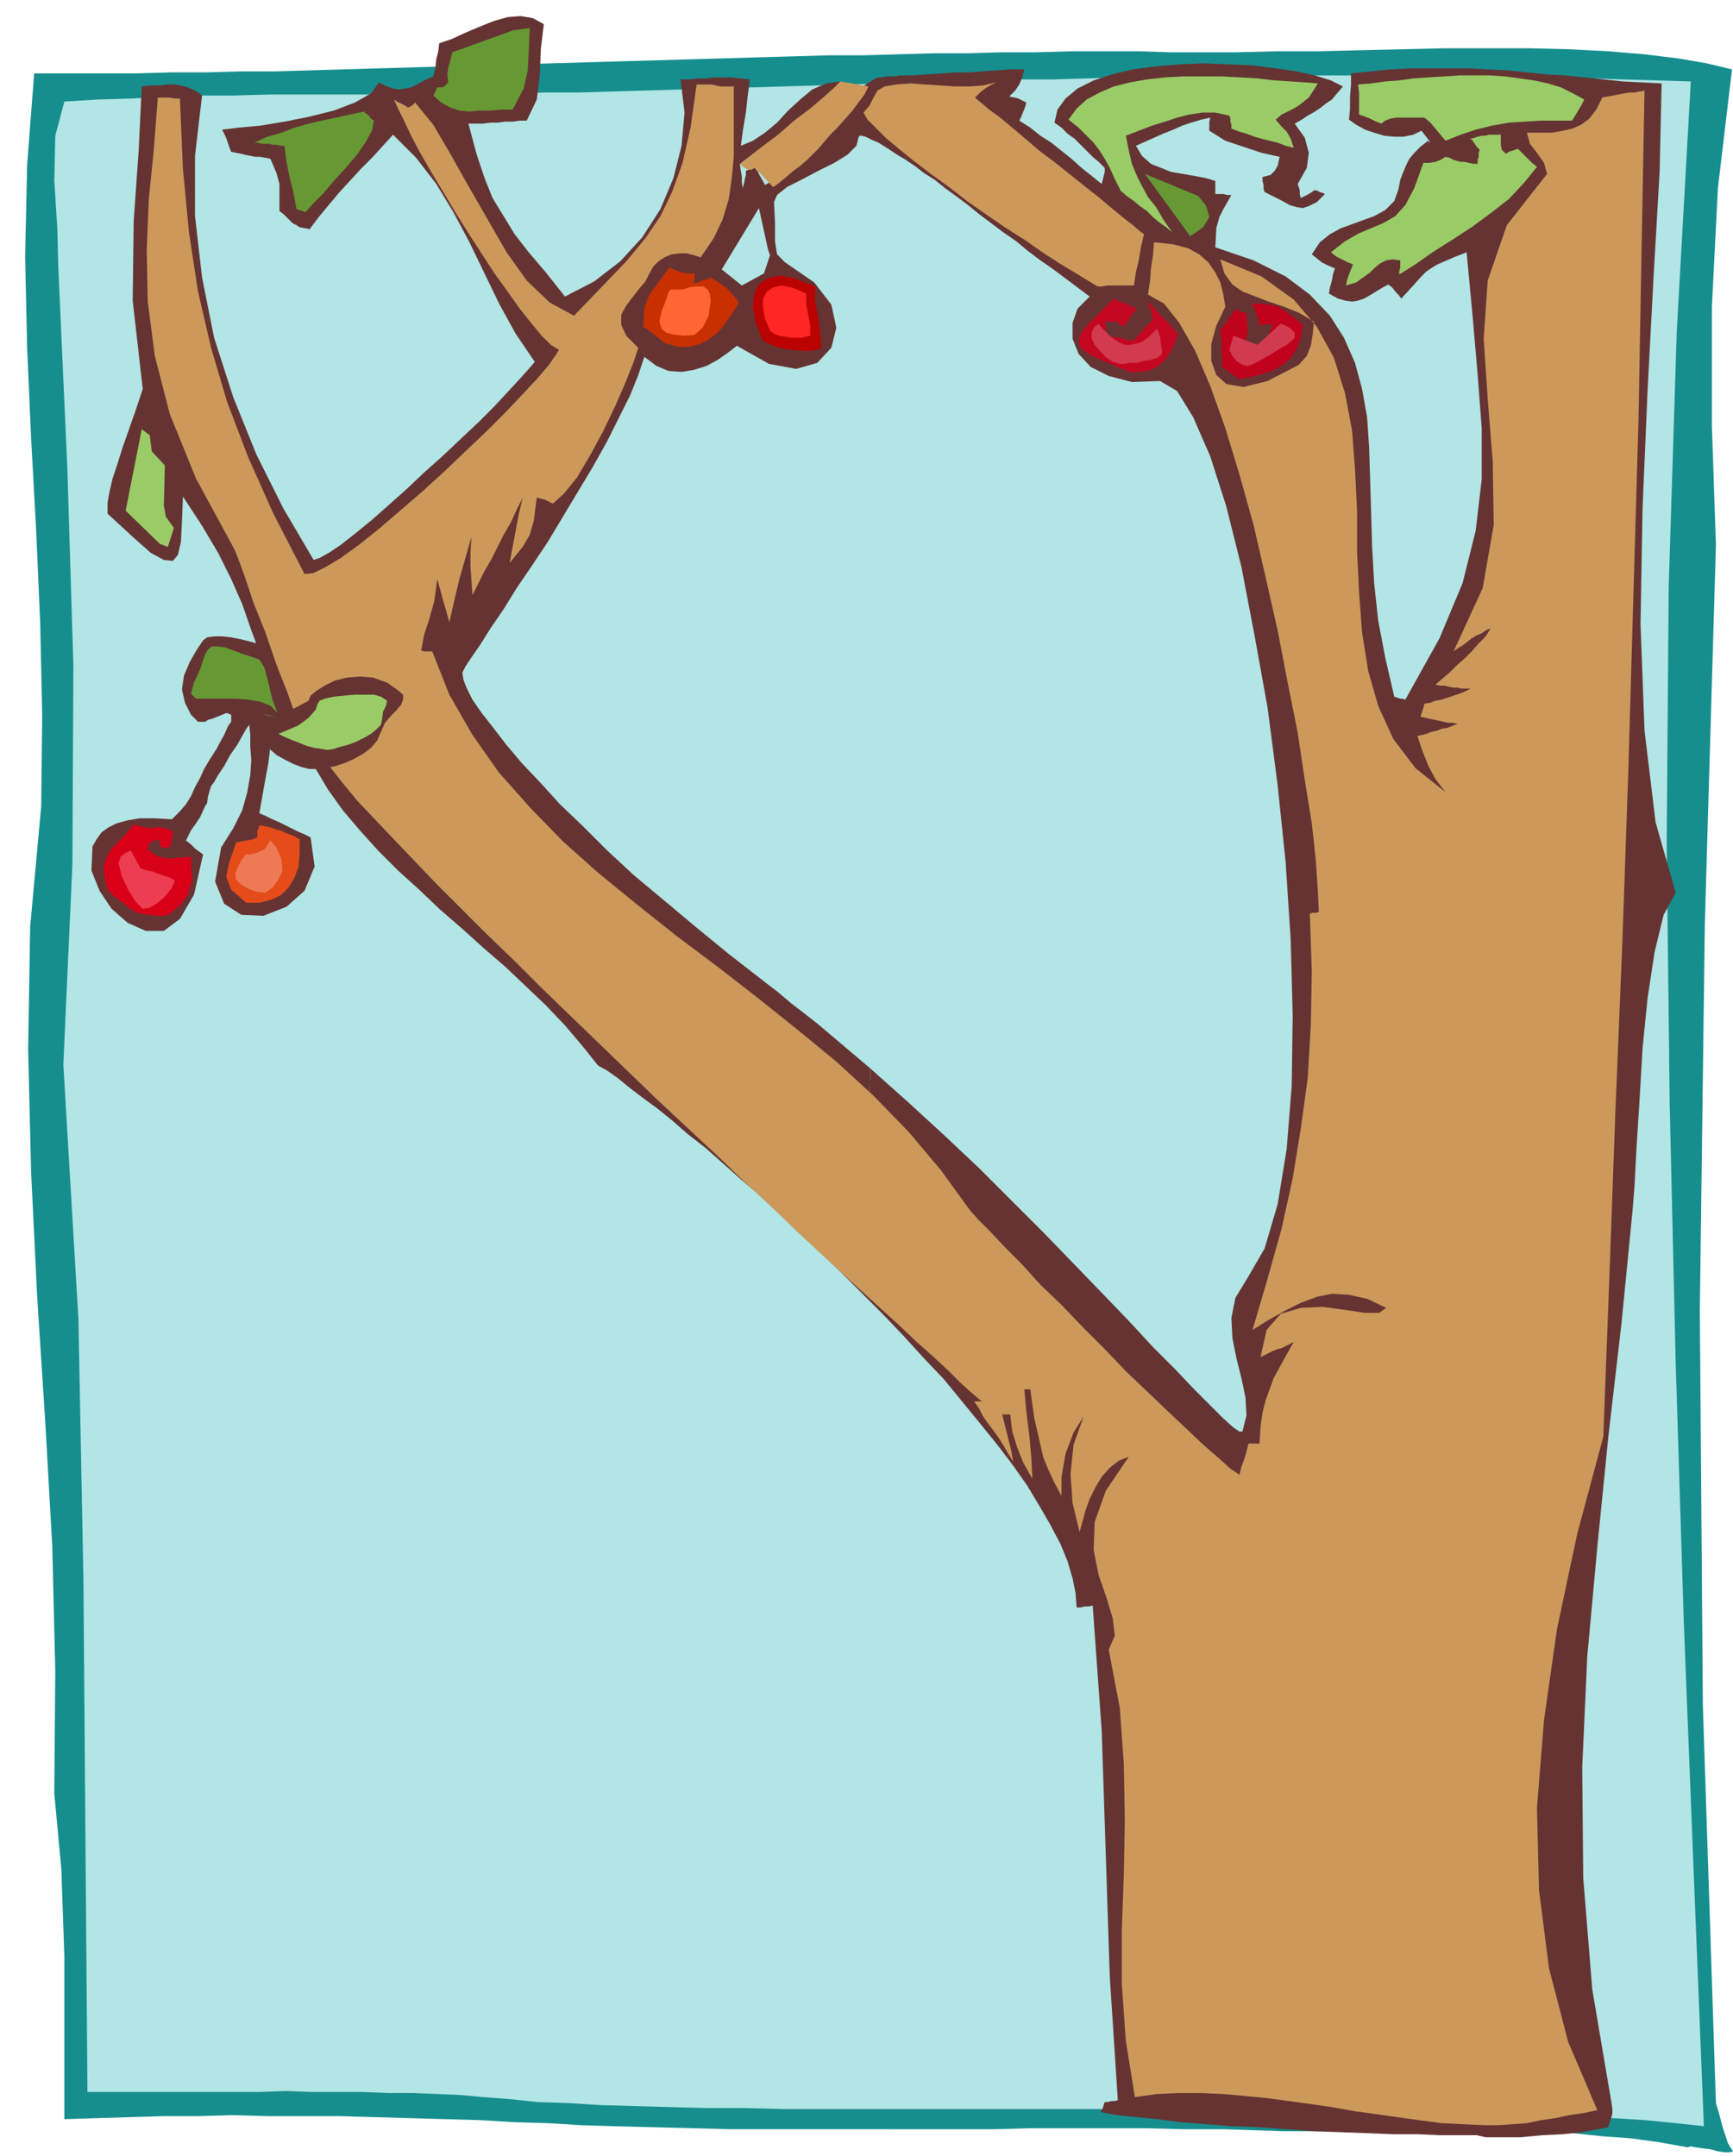 <svg xmlns="http://www.w3.org/2000/svg" width="1.724in" height="205.92" fill-rule="evenodd" stroke-linecap="round" preserveAspectRatio="none" viewBox="0 0 1724 2145"><style>.pen1{stroke:none}.brush3{fill:#b2e5e5}.brush4{fill:#633}.brush5{fill:#cc995b}.brush10{fill:#9c6}.brush12{fill:#d13a4f}.brush18{fill:#693}</style><path d="m609 2115-31-1-33-2-33-1-34-2-35-1-35-1-35-1-35-1h-71l-35-1-35 1h-34l-34 1-33 1-32 1v-162l-3-87-7-75 1-122-3-124-7-124-8-124-6-123-3-123 2-122 11-120 1-91-2-91-4-92-5-91-4-91-2-91 2-91 7-91h102l34-1h35l34-1h34l35-1 34-1 34-1 35-1 34-1 34-1 35-1 34-1 35-1 34-1 35-1 34-1 35-1 34-1 35-1 34-1h35l34-1 35-1h34l35-1h34l34-1h69l29 1h68l38-1h41l41-1 43-1 43-1h84l41 1 38 2 36 3 33 4 29 5 25 6-14 118-6 118v119l4 118-11 376-5 386 3 392 13 396 3 10 4 15 5 15 5 8-3 1h-5l-7-1-7-2-8-1-7-1-5-1-3 1-28-5-29-4-28-2-29-3-28-1-29-1-29-1h-86l-29 1h-87l-29-1-30-1h-40l-39-1h-114l-37 1H727l-39-1-39-1-40-1z" class="pen1" style="fill:#168e8e"/><path d="m480 2086-22-2-23-1-24-1h-25l-25-1h-51l-26-1-26 1H87l-2-250-2-259-5-260-15-253 9-199 1-197-6-197-9-200-1-39-3-47 1-45 9-34 33-2 34-1 34-2 34-1h34l35-1h103l34-1h103l34-1h34l33-1 34-1 34-1 34-1 34-1 33-1 34-1 34-1 33-1 34-1 33-1 34-1 33-1h34l33-1 33-1h34l33-1h33l34-1h200l33 1h34l33 1 34 1 34 1 33 1 34 1-14 249-8 254-2 257 3 258 6 258 8 256 10 253 10 249-28-3-30-3-32-2-33-2-36-2-36-1-39-1-39-1-40-1-42-1H782l-40-1h-38l-37-1-36-1-34-1-32-2-30-1-29-3-26-2z" class="pen1 brush3"/><path d="m866 1063-9 223 21 21 21 22 20 22 20 21 18 22 18 22 17 21 16 21 14 20 12 20 11 19 10 19 7 17 5 17 3 15 1 14h4l4-1h4l4-1 9 125 4 122 4 122 8 123-3 1h-3l-4 1h-3l-1 3-1 3-1 2-1 2 16 3 19 2 21 2 23 3 25 2 26 2 27 1 27 2 28 2 27 1 27 1 25 1h24l22 1h37l9 2h35l21-2 21-1 19-2 16-3 10-2 2-7 2-6v-5l-1-7-19-112-9-111-1-110 5-110 10-109 11-110 13-112 11-112 2-25 2-38 3-47 3-52 5-50 7-46 9-37 12-22-20-70-11-91-4-106 2-115 5-117 6-114 6-104 2-88-19-1-20-1-19-2-19-2-19-2-19-1-19-2-19-2-20-1-19-1h-58l-20 1-19 2-20 2v11l-1 12v12l-1 11 7 5 9 5 9 3 10 3 10 1h9l10-2 8-4 4 5 3 4 1 4v7-11l-9 7-6 6-5 6-3 6-3 7-3 8-2 10-4 11-9 9-11 6-11 4-11 4-11 4-11 6-10 8-8 12 5 4 5 4 6 3 7 3-2 6-1 6-2 7-1 6 9 5 7 2 7 1 6-1 6-2 7-4 8-5 9-5 4 3 3 4 3 3 3 4 11-12 8-9 6-6 6-4 5-3 7-3 9-4 13-5 6 64 5 58 4 53v51l-6 51-13 52-23 55-34 61-3-1h-2l-3-1-3-1-9-39-7-37-4-37-2-36-1-34-1-33-1-32-2-30-5-28-7-26-11-25-14-22-20-21-24-18-32-16-38-13 1-19 3-11 4-8 8-14h-4l-4-1h-8v-13l-10-3-11-2-11-2-12-2-10-4-10-4-9-8-6-10 9-4 9-4 9-4 10-4 9-4 9-3 10-3 9-2-1 4v9l8 5 8 5 9 3 9 3 9 3 9 3 9 2 9 2-2 9-3 5-4 4-8 2v4l1 4v4l1 3 10 5 8 4 7 4 7 2 6 1 6-2 8-4 8-8-2-1-3-1-2-1-3-1-3 2-3 2-4 2-4 2-1-4v-4l-1-3-1-3 9-16 2-15-4-15-10-14 7-4 6-4 7-4 6-4 5-4 6-4 5-6 6-7-12-6-16-5-18-4-21-3-23-3-24-1-24-1-25 1-23 2-23 3-21 5-18 6-16 8-12 10-8 11-3 13 7 5 6 6 7 5 6 6 6 6 6 6 6 5 6 6v4l-1 4-1 4-1 4-10-8-10-8-10-9-10-8-10-8-11-7-10-8-11-7 2-4 2-5 2-5 1-4-4-2-4-2-4-1-5-1 6-6 4-6 3-7 2-8h-14l-14 1-14 1-13 1h-13l-14 1-15 1-15 1-6 84 9 6 9 7 11 7 10 8 11 8 12 9 11 9 12 9 12 9 13 9 12 10 12 9 13 9 12 9 12 9 12 9-12 12-5 14v16l6 15 12 13 18 9 23 6 28-1 17 10 16 26 17 39 16 50 15 60 13 68 13 72 10 77 8 77 5 77 2 75-1 70-5 63-9 55-13 44-18 31-11 18-4 20 1 20 4 20 5 20 4 19 1 18-4 16h-3l-6-4-10-9-13-13-16-16-19-20-22-22-24-26-26-27-28-29-30-31-32-32-33-33-35-33-36-33-37-33z" class="pen1 brush4"/><path d="m901 159 6-84h-12l-5 1h-8l-5 1h-4l-7 4-6 4-6 4-5 4-5 4-3 5-2 4v5l-9 11-8 10-9 11-8 9-10 10-10 8-12 7-12 7-2-4-3-5-2-4-3-4h-2l-2 1-3 1-2 1v4l-1 4-1 5-1 4-1-5v-6l-1-6-1-7 12-3 14-7 15-10 15-11 14-13 12-13 11-13 7-12-14 2-14 6-12 10-12 11-11 12-12 10-12 8-12 5 2-15 3-18 2-18 2-15-9-1-10-1h-17l-8 1h-8l-8 1h-9l4 33-3 33-8 32-13 31-18 28-22 24-26 20-29 15-19-24-17-20-14-18-11-18-11-18-8-20-8-24-8-30h14l8-1h7l7-1h8l7-1h7l10-21 3-24 1-26 3-25-11-6-12-2-13 1-14 4-15 6-14 6-13 6-12 4-1 8-2 8-1 9-2 8-9 4-7 4-6 3-6 1-6 1-6-1-6-2-8-4-8 11-16 9-21 8-24 6-25 5-24 4-22 2-16 2 3 6 2 5 2 6 2 5 5 1 5 1 4 1 5 1 5 1h5l5 1 5 1 6 14 3 11v27l4 3 3 3 3 3 3 3 4 2 3 2 5 1 5 1 9-12 10-12 10-12 11-12 11-12 11-11 11-12 10-11 23 23 20 26 17 28 16 30 15 31 15 31 16 29 19 28-6 7-9 10-12 13-13 14-16 16-17 16-18 17-19 17-18 17-18 16-17 15-16 13-14 11-12 8-9 5-6 2-30-51-27-54-23-57-19-59-12-60-7-61v-60l7-60-7-5-7-3-7-2-7-1h-7l-7 1h-9l-9 1-3 63-5 71-1 79 10 88-7 21-7 20-6 17-5 16-5 15-3 13-2 11v11l25 23 18 16 13 7 9 1 5-6 3-13 1-20 1-25 19 29 16 27 13 26 11 25 9 26 10 27 11 29 13 33-8-2-8-2-8-2-8-2-8-2-8-2-8-2-8-2v7l5 2 5 2v7l-3 4-4 9-5 9-2 4-7 11-6 10-4 9-5 9-4 9-5 8-6 7-8 8-17-1h-15l-12 2-11 3-8 4-7 5-5 7-4 7-1 24 8 20 12 18 16 14 18 8h18l16-12 14-24 9-40-4-3-4-3-4-4-5-4 5-10 5-7 4-6 5-11 2-3 1-7 2-7 1-3 3-4 4-7 6-9 6-11 7-10 5-9 4-7 3-4 1 10v12l1 13-1 15-3 17-5 18-9 18-12 19-6 34 9 22 17 11 22 1 23-9 18-16 10-24-4-29-6-3-7-3-6-3-6-3-6-3-7-3-6-3-7-3 3-17 3-17 3-16 2-17h12l5-1h16l11 22 13 22 15 21 17 20 18 20 20 20 21 19 21 20 22 19 21 19 22 19 20 19 20 19 19 20 17 20 16 20 9 5 10 7 11 9 13 10 15 11 15 12 16 14 18 14 18 16 18 16 20 17 19 18 20 19 20 19 20 19 20 20 9-223-13-11-13-11-13-11-13-11-14-11-13-10-13-11-13-10-36-28-33-27-31-26-30-25-27-25-24-24-23-22-20-22-18-19-16-19-13-17-11-14-9-13-6-12-3-8-1-7 3-6 6-9 9-13 10-16 13-19 13-21 15-22 16-24 15-25 15-25 15-25 14-25 12-24 11-22 8-20 6-18 12 9 12 5 13 1 12-2 13-4 11-6 10-7 9-7 32 18 27 5 21-6 14-15 5-20-5-23-17-22-29-20-8-8-2-13v-18l-1-21 3-7 10-8 14-7 17-9 16-8 13-8 9-9 2-8 1-2h2l4 1 6 3 7 3 8 5 9 6 10 6z" class="pen1 brush4"/><path d="m751 167-4 2-5-1-4-3-2-2 9-7 13-10 16-12 16-14 16-12 14-12 10-9 6-6 28 5-4 8-6 8-6 8-7 8-8 9-7 7-6 7-5 6-5 5-7 7-7 6-8 6-7 6-6 5-4 3-2 1-18-19z" class="pen1 brush5"/><path d="m550 501-4-2-4-2-4-1-4-1-3 23-4 14-7 12-13 16 3-16 3-16 3-16 4-17-6 12-6 13-7 12-6 12-6 12-7 12-6 12-6 12-1-15-1-14v-13l1-16-6 21-6 21-5 21-5 22-3-11-3-10-3-11-3-11-3 22-5 18-5 15-3 16 3 1h8l17 43 23 40 26 37 31 35 33 34 36 32 38 31 39 31 40 30 40 31 40 32 39 32 37 34 35 36 32 38 29 40 8 9 12 12 15 16 17 17 18 20 21 20 21 22 22 22 21 22 22 21 20 19 19 18 17 16 15 13 11 10 9 6 2-8 3-8 2-7 2-8h11l1-17 2-14 3-12 4-11 4-11 6-11 6-11 8-14-4 2-4 2-4 2-4 1-5 2-4 2-4 2-4 2 6-27 14-16 20-6 22-1 22 3 20 3h14l7-5-19-9-18-4-17-1-15 3-16 6-16 8-16 9-16 10 15-51 14-50 11-50 8-49 7-51 3-52 1-54-2-57 2-1h5l2-1-1-21-2-30-4-37-7-43-7-47-10-50-10-52-12-53-12-52-14-50-14-46-15-42-15-35-16-28-15-19-16-9 2-13 1-13 2-13 1-13 19 2 15 4 11 6 9 8 7 10 5 10 3 12 2 12-9 19-5 18v17l5 14 10 9 17 3 24-6 31-16 8-9 4-10 2-12 1-12-15-9-15-6-15-5-13-5-13-5-10-7-8-11-4-14 41 17 32 23 23 27 17 31 11 35 7 37 3 39 2 41v40l2 41 3 40 6 38 10 35 15 33 22 29 30 24-10-13-7-13-6-15-5-15 5-1 4-1 5-2 5-1 5-2 6-1 5-2 5-2-5-1h-4l-5-1-4-1-5-1-5-1-4-1-5-1 1-3 1-3 1-3 1-4 6-1 5-2 6-1 6-2 6-2 6-2 5-2 6-3h-9l-4-1h-4l-5-1-4-1h-5l-4-1 7-6 7-6 7-7 8-7 7-7 7-8 7-7 5-8-5 2-4 3-5 2-5 3-5 4-4 3-5 3-4 3 29-63 11-63-1-63-5-62-4-60 4-58 19-55 40-51-3-11-7-10-7-9-3-11h25l11-2 9-2 9-4 8-6 7-9 6-12 5-1 6-1 5-1 5-1 6-1h5l5-1 5-1-3 161-3 167-5 172-5 173-6 173-7 170-6 165-6 158-26 97-20 94-13 91-7 87 2 82 10 78 19 73 29 68-14 3-14 2-14 3-14 2-14 3-14 1-14 1h-14l-22-1-21-1-22-3-22-3-21-3-22-3-22-4-21-3-22-3-22-3-21-2-22-2-22-1h-22l-22 1-22 3-9-56-4-56v-54l2-55 1-54-1-56-4-56-11-58 6-14-2-17-6-20-8-23-5-25 1-28 11-31 23-34-10 4-9 7-8 9-6 10-6 12-4 11-3 11-3 11-7-29-2-29 3-29 10-28-10 16-8 21-4 23v19l-7-13-6-13-5-12-3-13-3-13-3-13-2-14-2-15h-6l2 22 3 24 2 22 1 21-9-16-6-15-5-16-2-17h-8l3 12 3 12 3 12 2 11-5-8-4-7-5-8-5-7-6-8-5-7-4-8-5-7h8l-4-3-7-6-10-9-12-12-15-14-18-16-19-18-22-20-23-21-25-23-26-24-27-26-28-26-28-27-29-27-30-28-29-28-29-28-29-28-29-28-27-27-27-26-26-26-24-24-22-23-21-22-19-20-17-18-14-17-11-14-9-12-6-9 8-2 6-2 5-2 4-2 4-3 4-3 4-5 5-7h-29l-8 1h-21l-4-10-7-20-11-28-11-32-12-30-9-27-7-19-3-7-38-70-26-64-15-58-7-54-1-51 2-50 5-50 4-52h11l6 1h5l3 70 6 63 9 59 13 56 16 54 21 55 25 56 31 60 9-1 12-6 15-9 18-13 20-16 21-18 22-19 22-20 22-21 21-20 19-19 17-18 14-15 11-13 7-10 3-5-8-5-9-9-10-12-12-15-12-17-13-18-13-20-13-20-13-21-12-20-12-20-11-19-9-17-7-15-6-12-4-9 3 2 4 2 4 2 3 2 2-1 2-1 1-1 2-2 18 22 17 29 18 32 19 33 19 33 20 28 23 22 24 13 28-29 24-25 19-23 15-22 12-25 10-28 8-35 6-43h15l4 1 5 1h13v70l-2 21-3 21-6 20-9 19-13 19-6-2-8-2h-7l-8 1-7 3-6 4-5 5-4 7-4 8-6 7-7 9-6 8-5 9v10l5 11 12 12-5 15-8 20-10 23-12 25-13 24-13 22-13 16-11 10z" class="pen1 brush5"/><path d="m107 885-3-13-1-9 2-8 3-6 4-6 6-6 7-7 8-10 6 2 5 1 5 1 5-1h5l5 1 4 1 4 2v4l-1 4-1 4-1 4h-9l-1-2v-4l-1-2-2 1h-2l-2 1h-2l-1 2-1 2v2l-1 2 5 4 5 3 5 1 5 1h5l5-1h6l7-1 1 23-4 15-8 11-13 10h-10l-9-1-7-1-7-3-6-4-6-5-7-5-7-7z" class="pen1" style="fill:#d80019"/><path d="m130 846-6 3-4 3-2 7 3 12 7 15 7 11 7 7 7-1 8-5 8-7 6-8 3-7-5-3-6-2-6-2-5-2-5-1-4-1-2-1h-1l-10-18z" class="pen1" style="fill:#ed3d51"/><path d="m245 898-15-13-5-13 3-14 7-20 5-1 6-1 5-1 5-2v-6l1-3 1-3 6 1 5 1 5 2 5 1 4 2 5 2 5 2 5 3v15l-1 12-4 11-6 10-7 7-10 5-12 3h-13z" class="pen1" style="fill:#e54c19"/><path d="m267 839 2-3 6 7 5 12 1 11-4 9-6 8-7 5-9-1-8-3-7-4-5-5-1-6 3-7 3-6 3-4 1-2h4l8-2 7-3 4-6z" class="pen1" style="fill:#ed7a54"/><path d="m159 541-34-33 16-81 8 6 2 16 13 14-1 40 2 11 5 7 3 4-6 19-8-3z" class="pen1 brush10"/><path d="m1232 377-4-3-4-3-4-3-4-3v-9l-1-9v-9l-1-10 4-5 4-5 3-5 4-5 3 1 2 1 3 1 3 1 1 12v8l-2 7-1 9h11l6-1 5-1 1-6 1-6 2-6 2-6-4 1h-6l-3 1-1-6-2-5-2-6-3-5h9l8 1 6 1 5 2 5 3 5 4 6 4 7 6-2 14-4 10-6 9-8 7-9 5-11 4-12 3-12 2z" class="pen1" style="fill:#c1021c"/><path d="m1223 348 3 6 4 5 6 4 5 1 4-1 6-3 7-4 7-4 8-5 7-4 5-4 3-3v-5l-5-5-6-3-3-1-23 21-24-9-4 14z" class="pen1 brush12"/><path d="m1124 370-22-9-16-7-10-7-3-6 1-7 7-10 11-11 16-16 6 3 6 2 6 3 5 2-4 5-3 4-3 5-3 4-5-3-3-2h-11l1 4v7l1 4h6l7 1 7 2 6 1 5-5 5-6 5-5 5-5-1-4-1-5-2-4-1-5 4 4 4 4 3 4 4 4 4 4 4 4 3 4 4 4-4 11-4 8-5 7-5 5-5 3-7 3-8 1h-10z" class="pen1" style="fill:#c40721"/><path d="m1093 322-5 4-2 5v6l3 6 6 7 6 6 6 4 7 2h4l6-1h7l7-2 7-1 6-2 4-3 1-3-1-7-1-8-2-6-1-2-4 4-4 4-4 3-5 3-5 1-5 1h-5l-5-2-9-6-6-6-5-5-1-2z" class="pen1 brush12"/><path d="m759 339-7-17-3-16 1-13 5-10 8-6 12-3 16 3 20 8v15l3 16 2 16 1 14-5 2-7 1h-8l-9-1-8-1-8-2-7-3-6-3z" class="pen1" style="fill:#ba0200"/><path d="m766 329-5-12-2-11v-9l4-7 6-4 8-2 11 2 14 6v10l2 11 2 11v10l-4 1-4 1h-12l-5-1-6-1-5-2-4-3z" class="pen1" style="fill:#ff2623"/><path d="m661 341-5-4-5-4-5-4-6-4 1-19 5-13 8-11 12-16 6 3 6 2 6 1h7v6l-1 2v2l4-1 5-2 4-1 4-2 8 5 8 6 6 6 6 8-6 10-7 10-7 9-9 7-9 5-11 3h-12l-13-4z" class="pen1" style="fill:#c93000"/><path d="M674 288h5l6-2 6-1h9l4 3 2 4 1 7-2 15-6 12-8 7-10 1-10-1-8-2-5-4-2-7 2-10 4-10 3-9 2-3h7z" class="pen1" style="fill:#f63"/><path d="m738 284-20-16 37-61 9 41 2 6-6 18-22 12z" class="pen1 brush3"/><path d="m1092 285-10-6-13-8-15-9-17-11-17-12-19-12-19-13-20-14-18-14-18-13-17-13-15-12-13-11-10-10-8-8-4-7 6-7 4-8 4-7 7-4 12-2 14-1 14 1 15 1 15 1h15l13-1 13-3-6 3-5 3-5 4-5 5 2 2 5 4 7 6 11 8 12 10 13 11 14 12 16 12 15 12 15 12 14 11 13 11 11 9 9 7 7 6 4 3-3 13-2 12-3 13-2 13h-27l-5 1h-4z" class="pen1 brush5"/><path d="m1339 284 1-5 2-6 2-5 2-5-5-2-6-3-6-3-5-4 14-11 14-8 12-5 12-5 12-7 10-11 9-17 9-25h6l6-1 5-2 5-3 4 1 4 2 3 1 4 1h4l4 1 5 1h4v-4l1-3v-4l1-3-3-3-2-3-2-3-2-2 4-1 3-1 4-1h4l3-1h12v10l1 5 4 4 3-2 3-1 3-1 3-1 5 5 5 5 4 4 5 4-13 16-15 16-18 14-19 14-20 13-19 12-17 12-16 10v-3l1-4v-7l-8-1-6 1-6 3-5 4-5 5-7 5-7 5-10 3z" class="pen1 brush10"/><path d="m295 208-3-16-4-16-3-15-2-16h-4l-4-1h-4l-3-1h-8l-3-1h-4l13-6 14-4 13-5 14-4 13-3 14-3 14-3 14-3 2 2 3 2 2 3 3 2-2 10-6 11-9 13-11 13-11 12-11 13-10 10-8 9-9-3zm889 27-45-62 53 22 8 10 3 11-6 10-13 9z" class="pen1 brush18"/><path d="m1115 190-6-12-5-11-5-9-5-8-6-8-7-7-8-8-10-8 8-11 10-9 13-7 14-6 16-4 17-3 18-2 18-1h38l19 1 17 1 17 2 16 1 15 1 12 1-5 8-4 6-5 4-5 4-5 3-6 3-6 3-6 5 6 7 5 5 4 7 3 9-8-2-8-3-8-2-8-2-7-2-8-3-7-2-8-3v-4l-1-3v-3l-1-3-14-3h-13l-13 2-12 3-12 4-13 4-13 5-13 5 3 15 3 13 5 12 5 10 6 11 8 10 7 12 9 13-6-5-7-5-6-5-6-6-7-5-6-5-7-5-6-5z" class="pen1 brush10"/><path d="m511 30 16-2-1 23-1 19-4 18-11 21h-11l-11 1h-11l-10 1-10-1-9-3-9-5-8-7 1-2 1-2 1-2 1-2h4l3-1 2-2 2-2-1-8 1-7 2-7 2-8 61-22z" class="pen1 brush18"/><path d="m1438 140-5-6-5-6-5-6-6-5h-28l-6 1-5 2-4 3-5-2-6-3-5-2-6-2V92l-1-8 13-1 14-2 14-1 14-2 15-1 16-1 15-1h30l15 1 15 2 14 2 14 3 13 4 12 6 11 6-3 6-3 5-3 5-3 5h-31l-16 1-16 1-17 3-16 4-15 5-15 6z" class="pen1 brush10"/><path d="m249 728 9 9 9 7 8 7 9 5 8 4 8 3 8 2h8l8-1 10-2 9-3 9-4 9-5 8-6 6-7 4-9 4-9 6-7 5-5 5-6 2-5v-5l-6-5-10-7-14-5-13-1-13 1-12 3-10 5-8 5-6 5-2 5-58 31z" class="pen1 brush4"/><path d="m277 730 6 3 7 3 8 3 7 3 8 2 7 1 6 1 6-1 6-2 8-2 8-3 8-4 7-4 6-5 4-4 1-5 1-8 3-6 1-5-6-4-7-2h-19l-11 1-10 1-9 2-5 2-2 3-2 6-7 8-8 6-3 2-19 8z" class="pen1 brush10"/><path d="m260 642-5-2-7-2-8-2-10-2-9-1h-8l-7 1-4 3-6 9-7 12-6 14-2 14 3 13 6 12 7 7h7l3-2 4-1 5-2 5-2 5-2 5-1 4-1h9l6 1 7 2 8 1 7 2 6 2 4 1h2l-24-74z" class="pen1 brush4"/><path d="m276 709-5-13-4-17-4-15-5-8-9-3-9-3-8-3-8-3-7-1h-6l-4 3-3 5-5 15-6 13-3 11 5 5h40l12 1 12 2 10 4 7 7z" class="pen1 brush18"/></svg>
